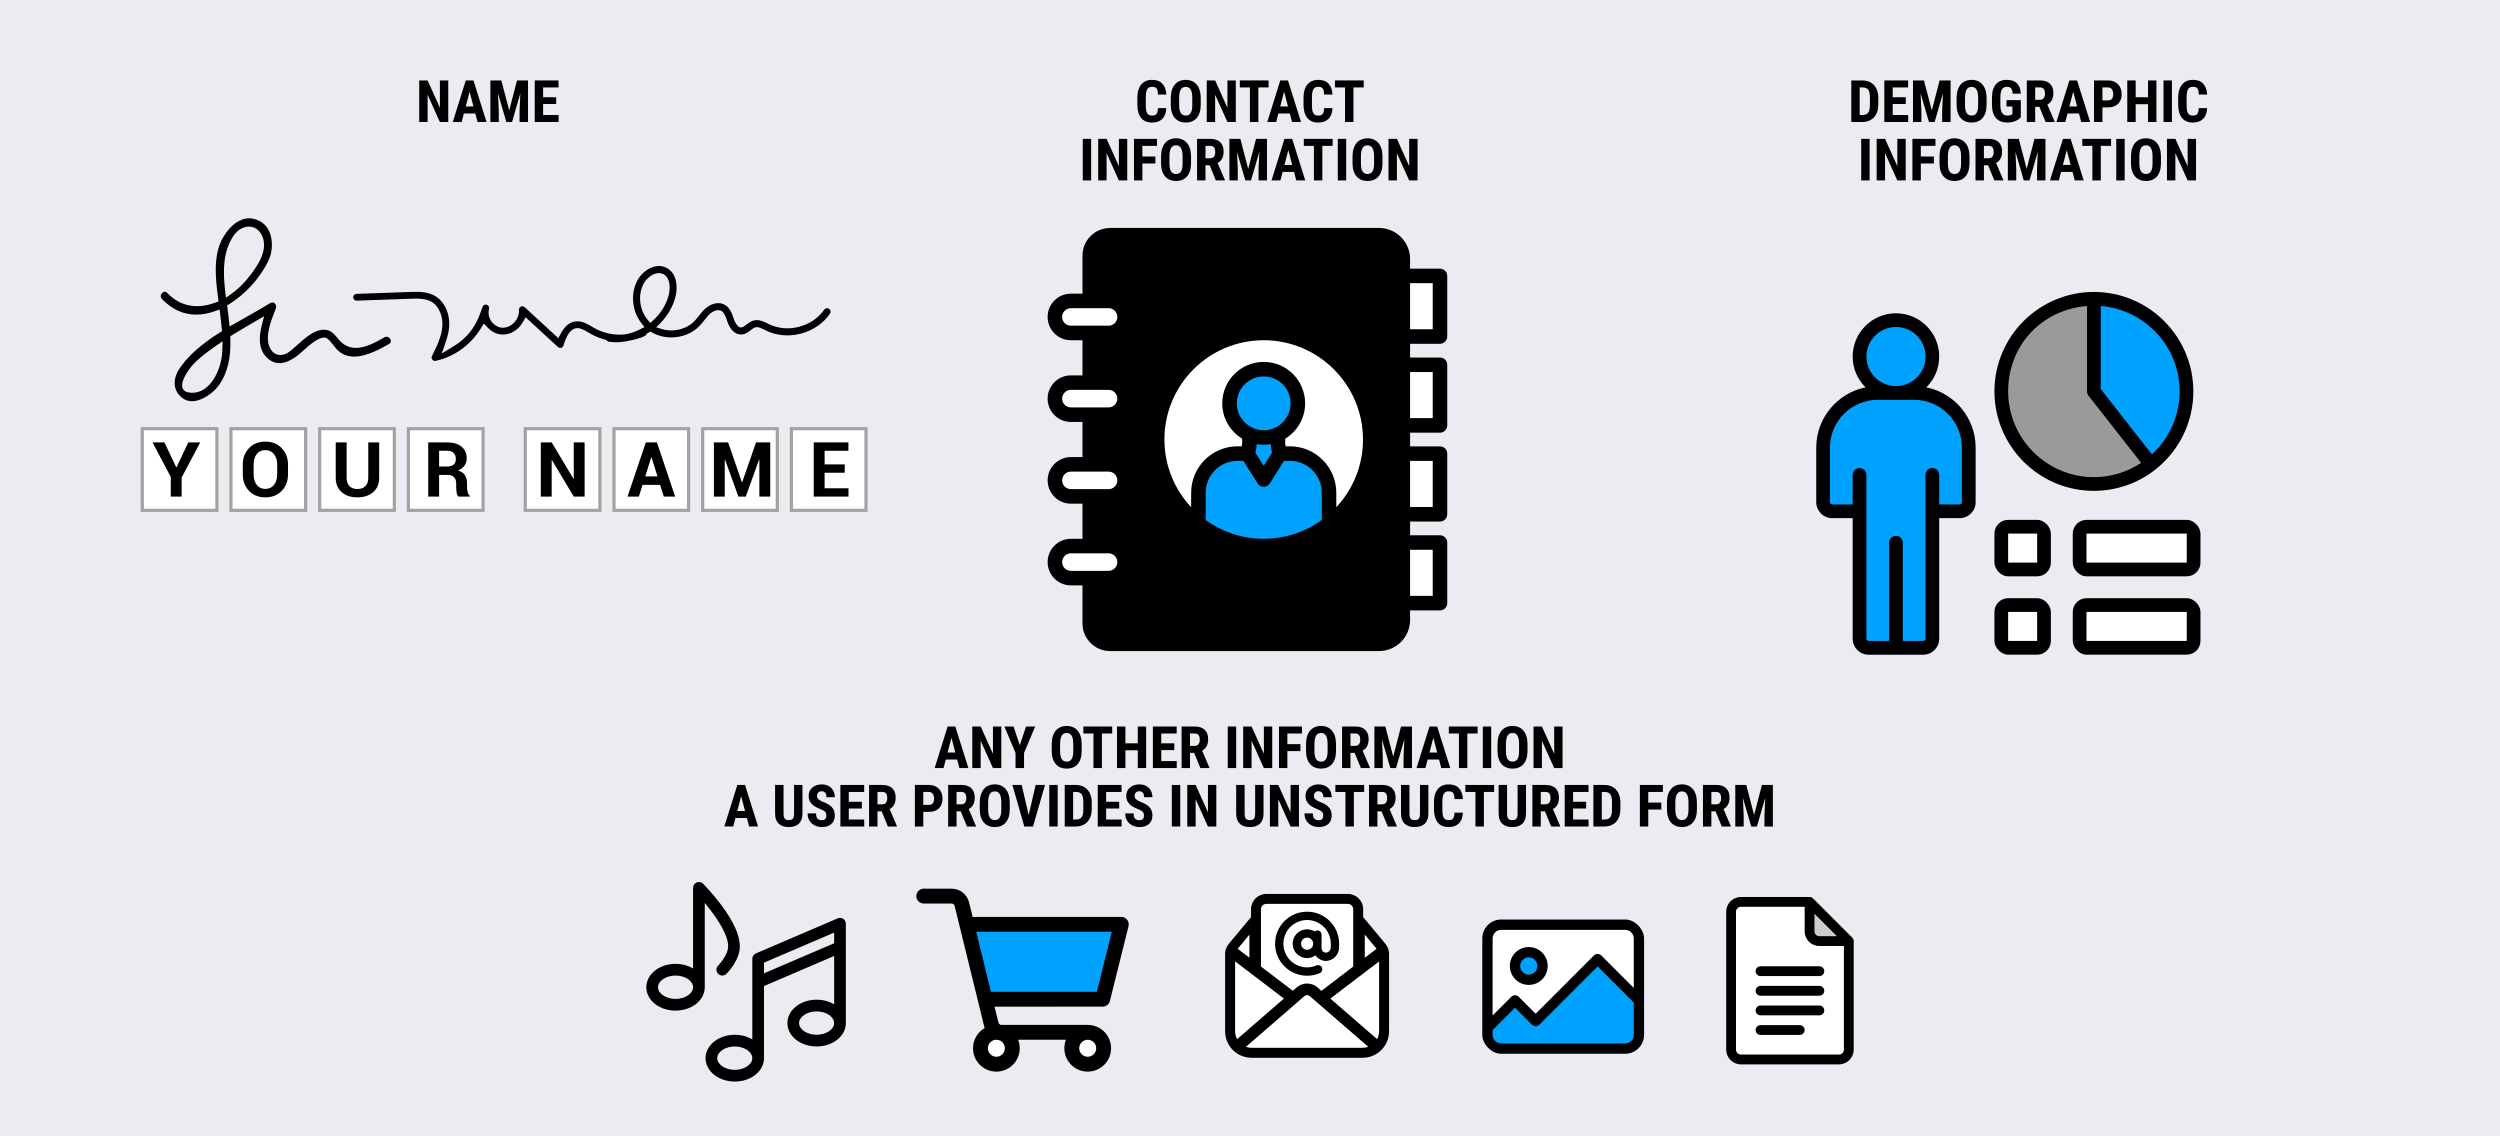 <?xml version="1.0" encoding="UTF-8"?>
<svg id="Layer_1" xmlns="http://www.w3.org/2000/svg" version="1.1" viewBox="0 0 770 350">
  <!-- Generator: Adobe Illustrator 29.7.1, SVG Export Plug-In . SVG Version: 2.1.1 Build 8)  -->
  <defs>
    <style>
      .st0 {
        fill: #9a9a9a;
      }

      .st1 {
        fill: #fff;
      }

      .st2 {
        fill: #cdcdcd;
      }

      .st3 {
        fill: #eaecf2;
      }

      .st4 {
        fill: #a2a2a2;
      }

      .st5 {
        fill: #00a2ff;
      }
    </style>
  </defs>
  <rect class="st3" width="770" height="350"/>
  <g>
    <path d="M138.063,37.57h-2.584l-3.779-8.394v8.394h-2.584v-12.797h2.584l3.788,8.402v-8.402h2.575v12.797Z"/>
    <path d="M146.404,34.951h-3.524l-.686,2.619h-2.733l3.999-12.797h2.364l4.025,12.797h-2.76l-.686-2.619ZM143.442,32.798h2.391l-1.195-4.562-1.195,4.562Z"/>
    <path d="M154.42,24.773l2.417,9.255,2.408-9.255h3.375v12.797h-2.593v-3.463l.237-5.335-2.558,8.798h-1.758l-2.558-8.798.237,5.335v3.463h-2.584v-12.797h3.375Z"/>
    <path d="M171.304,32.033h-4.025v3.393h4.764v2.145h-7.348v-12.797h7.33v2.153h-4.746v3.023h4.025v2.083Z"/>
  </g>
  <g>
    <path d="M359.222,33.307c-.064,1.459-.475,2.563-1.23,3.313s-1.822,1.125-3.199,1.125c-.709,0-1.342-.117-1.898-.352s-1.025-.583-1.406-1.046-.672-1.036-.875-1.718-.303-1.469-.303-2.36v-2.18c0-.891.104-1.679.312-2.364s.508-1.26.901-1.723.867-.813,1.424-1.05,1.184-.356,1.881-.356c1.395,0,2.454.39,3.177,1.169s1.135,1.898,1.235,3.357h-2.593c-.012-.457-.051-.839-.119-1.147s-.171-.552-.312-.734-.324-.311-.549-.387-.505-.114-.839-.114c-.346,0-.64.059-.883.176s-.441.306-.593.567-.265.604-.338,1.028-.11.945-.11,1.56v2.197c0,.598.029,1.107.088,1.529s.161.766.308,1.033.34.461.58.584.545.185.914.185c.316,0,.587-.034.813-.101s.412-.186.558-.356.258-.404.334-.703.123-.677.141-1.134h2.584Z"/>
    <path d="M369.822,32.323c0,.896-.111,1.685-.334,2.364s-.535,1.245-.936,1.696-.885.791-1.45,1.02-1.191.343-1.876.343-1.312-.114-1.881-.343-1.056-.568-1.463-1.02-.724-1.017-.949-1.696-.338-1.468-.338-2.364v-2.127c0-.92.111-1.73.334-2.43s.536-1.285.94-1.753.891-.822,1.459-1.059,1.195-.356,1.881-.356,1.311.119,1.876.356,1.052.59,1.459,1.059.722,1.053.945,1.753.334,1.51.334,2.43v2.127ZM367.229,30.178c0-.609-.044-1.129-.132-1.56s-.217-.784-.387-1.059-.381-.478-.633-.606-.542-.193-.87-.193c-.334,0-.627.064-.879.193s-.463.331-.633.606-.299.628-.387,1.059-.132.951-.132,1.56v2.145c0,.58.044,1.077.132,1.49s.218.751.391,1.015.387.457.642.58.549.185.883.185c.328,0,.617-.062.866-.185s.458-.316.628-.58.297-.602.382-1.015.127-.91.127-1.49v-2.145Z"/>
    <path d="M380.624,37.57h-2.584l-3.779-8.394v8.394h-2.584v-12.797h2.584l3.788,8.402v-8.402h2.575v12.797Z"/>
    <path d="M390.73,26.926h-3.164v10.644h-2.592v-10.644h-3.111v-2.153h8.868v2.153Z"/>
    <path d="M397.27,34.951h-3.524l-.686,2.619h-2.733l3.999-12.797h2.364l4.025,12.797h-2.76l-.686-2.619ZM394.308,32.797h2.391l-1.195-4.562-1.195,4.562Z"/>
    <path d="M410.4,33.307c-.064,1.459-.475,2.563-1.23,3.313s-1.822,1.125-3.199,1.125c-.709,0-1.342-.117-1.898-.352s-1.025-.583-1.406-1.046-.672-1.036-.874-1.718-.304-1.469-.304-2.36v-2.18c0-.891.104-1.679.312-2.364s.508-1.26.9-1.723.867-.813,1.424-1.05,1.184-.356,1.881-.356c1.395,0,2.454.39,3.178,1.169s1.135,1.898,1.234,3.357h-2.593c-.012-.457-.051-.839-.118-1.147s-.172-.552-.312-.734-.323-.311-.549-.387-.506-.114-.84-.114c-.346,0-.64.059-.883.176s-.441.306-.594.567-.265.604-.338,1.028-.11.945-.11,1.56v2.197c0,.598.029,1.107.088,1.529s.161.766.308,1.033.34.461.58.584.545.185.914.185c.316,0,.588-.034.813-.101s.411-.186.558-.356.258-.404.334-.703.123-.677.141-1.134h2.584Z"/>
    <path d="M420.024,26.926h-3.164v10.644h-2.593v-10.644h-3.111v-2.153h8.868v2.153Z"/>
    <path d="M336.072,55.57h-2.584v-12.797h2.584v12.797Z"/>
    <path d="M347.19,55.57h-2.584l-3.779-8.394v8.394h-2.584v-12.797h2.584l3.788,8.402v-8.402h2.575v12.797Z"/>
    <path d="M355.865,50.349h-4.017v5.221h-2.584v-12.797h7.084v2.153h-4.5v3.278h4.017v2.145Z"/>
    <path d="M366.833,50.323c0,.896-.111,1.685-.334,2.364s-.535,1.245-.936,1.696-.885.791-1.45,1.02-1.191.343-1.876.343-1.312-.114-1.881-.343-1.056-.568-1.463-1.02-.724-1.017-.949-1.696-.338-1.468-.338-2.364v-2.127c0-.92.111-1.73.334-2.43s.536-1.285.94-1.753.891-.822,1.459-1.059,1.195-.356,1.881-.356,1.311.119,1.876.356,1.052.59,1.459,1.059.722,1.053.945,1.753.334,1.51.334,2.43v2.127ZM364.241,48.178c0-.609-.044-1.129-.132-1.56s-.217-.784-.387-1.059-.381-.478-.633-.606-.542-.193-.87-.193c-.334,0-.627.064-.879.193s-.463.331-.633.606-.299.628-.387,1.059-.132.951-.132,1.56v2.145c0,.58.044,1.077.132,1.49s.218.751.391,1.015.387.457.642.58.549.185.883.185c.328,0,.617-.062.866-.185s.458-.316.628-.58.297-.602.382-1.015.127-.91.127-1.49v-2.145Z"/>
    <path d="M372.564,50.894h-1.283v4.676h-2.584v-12.797h4.122c.639,0,1.208.083,1.709.25s.926.413,1.274.738.615.728.8,1.208.277,1.037.277,1.67c0,.463-.042.88-.127,1.252s-.208.703-.369.993-.356.543-.584.76-.486.404-.773.562l2.241,5.238v.123h-2.777l-1.925-4.676ZM371.281,48.741h1.468c.516,0,.902-.171,1.16-.514s.387-.801.387-1.375c0-.293-.028-.558-.083-.795s-.144-.439-.264-.606-.274-.296-.461-.387-.41-.136-.668-.136h-1.538v3.814Z"/>
    <path d="M382.03,42.773l2.417,9.255,2.408-9.255h3.375v12.797h-2.593v-3.463l.237-5.335-2.557,8.798h-1.758l-2.558-8.798.237,5.335v3.463h-2.584v-12.797h3.375Z"/>
    <path d="M398.57,52.951h-3.524l-.686,2.619h-2.733l3.999-12.797h2.364l4.025,12.797h-2.76l-.686-2.619ZM395.608,50.797h2.391l-1.195-4.562-1.195,4.562Z"/>
    <path d="M410.444,44.926h-3.164v10.644h-2.593v-10.644h-3.111v-2.153h8.868v2.153Z"/>
    <path d="M414.628,55.57h-2.584v-12.797h2.584v12.797Z"/>
    <path d="M425.808,50.323c0,.896-.111,1.685-.334,2.364s-.534,1.245-.936,1.696-.885.791-1.45,1.02-1.191.343-1.877.343-1.312-.114-1.881-.343-1.056-.568-1.463-1.02-.724-1.017-.949-1.696-.339-1.468-.339-2.364v-2.127c0-.92.111-1.73.334-2.43s.536-1.285.94-1.753.891-.822,1.459-1.059,1.195-.356,1.881-.356,1.312.119,1.877.356,1.052.59,1.459,1.059.722,1.053.944,1.753.334,1.51.334,2.43v2.127ZM423.215,48.178c0-.609-.044-1.129-.132-1.56s-.217-.784-.387-1.059-.381-.478-.633-.606-.542-.193-.87-.193c-.334,0-.627.064-.879.193s-.463.331-.633.606-.299.628-.387,1.059-.132.951-.132,1.56v2.145c0,.58.044,1.077.132,1.49s.219.751.392,1.015.387.457.642.58.549.185.883.185c.328,0,.617-.062.866-.185s.458-.316.628-.58.298-.602.383-1.015.127-.91.127-1.49v-2.145Z"/>
    <path d="M436.609,55.57h-2.584l-3.779-8.394v8.394h-2.584v-12.797h2.584l3.788,8.402v-8.402h2.575v12.797Z"/>
  </g>
  <g>
    <path d="M570.203,37.57v-12.797h3.384c.738,0,1.411.122,2.018.365s1.125.595,1.556,1.055.765,1.025,1.002,1.696.355,1.437.355,2.298v1.986c0,.861-.117,1.626-.352,2.294s-.568,1.232-1.002,1.692-.955.81-1.564,1.05-1.289.36-2.039.36h-3.357ZM572.787,26.926v8.499h.773c.457,0,.838-.06,1.143-.18s.548-.312.729-.576.311-.601.387-1.011.114-.905.114-1.485v-2.004c0-.586-.038-1.084-.114-1.494s-.205-.744-.387-1.002-.423-.447-.725-.567-.676-.18-1.121-.18h-.8Z"/>
    <path d="M586.981,32.033h-4.025v3.393h4.764v2.145h-7.348v-12.797h7.33v2.153h-4.746v3.023h4.025v2.083Z"/>
    <path d="M592.58,24.773l2.417,9.255,2.408-9.255h3.375v12.797h-2.593v-3.463l.237-5.335-2.558,8.798h-1.758l-2.558-8.798.237,5.335v3.463h-2.584v-12.797h3.375Z"/>
    <path d="M611.863,32.323c0,.896-.111,1.685-.334,2.364s-.534,1.245-.936,1.696-.885.791-1.45,1.02-1.191.343-1.877.343-1.312-.114-1.881-.343-1.056-.568-1.463-1.02-.724-1.017-.949-1.696-.339-1.468-.339-2.364v-2.127c0-.92.111-1.73.334-2.43s.536-1.285.94-1.753.891-.822,1.459-1.059,1.195-.356,1.881-.356,1.312.119,1.877.356,1.052.59,1.459,1.059.722,1.053.944,1.753.334,1.51.334,2.43v2.127ZM609.271,30.178c0-.609-.044-1.129-.132-1.56s-.217-.784-.387-1.059-.381-.478-.633-.606-.542-.193-.87-.193c-.334,0-.627.064-.879.193s-.463.331-.633.606-.299.628-.387,1.059-.132.951-.132,1.56v2.145c0,.58.044,1.077.132,1.49s.219.751.392,1.015.387.457.642.58.549.185.883.185c.328,0,.617-.062.866-.185s.458-.316.628-.58.298-.602.383-1.015.127-.91.127-1.49v-2.145Z"/>
    <path d="M622.419,36.12c-.135.146-.316.313-.545.501s-.514.365-.856.532-.746.308-1.209.422-.996.171-1.6.171c-.715,0-1.359-.111-1.934-.334s-1.066-.56-1.477-1.011-.725-1.021-.944-1.709-.33-1.499-.33-2.43v-2.162c0-.932.105-1.742.316-2.43s.512-1.261.901-1.718.864-.797,1.424-1.02,1.188-.334,1.885-.334c.727,0,1.354.091,1.881.272s.967.453,1.318.813.621.806.809,1.336.308,1.141.36,1.833h-2.514c-.035-.404-.092-.741-.171-1.011s-.19-.485-.334-.646-.319-.277-.527-.347-.456-.105-.743-.105c-.34,0-.636.06-.888.18s-.461.313-.628.58-.292.612-.374,1.037-.123.939-.123,1.542v2.18c0,.609.046,1.125.137,1.547s.229.766.413,1.033.417.46.698.58.612.18.993.18c.229,0,.424-.018.585-.053s.299-.078.413-.127.208-.101.281-.154.136-.097.188-.132v-2.347h-1.811v-1.951h4.403v5.282Z"/>
    <path d="M628.123,32.894h-1.283v4.676h-2.584v-12.797h4.122c.639,0,1.209.083,1.71.25s.926.413,1.274.738.615.728.8,1.208.276,1.037.276,1.67c0,.463-.042.88-.127,1.252s-.208.703-.369.993-.356.543-.585.76-.486.404-.773.562l2.241,5.238v.123h-2.777l-1.925-4.676ZM626.84,30.741h1.468c.516,0,.902-.171,1.16-.514s.387-.801.387-1.375c0-.293-.027-.558-.083-.795s-.144-.439-.264-.606-.274-.296-.462-.387-.41-.136-.668-.136h-1.538v3.814Z"/>
    <path d="M640.322,34.951h-3.524l-.686,2.619h-2.733l3.999-12.797h2.364l4.025,12.797h-2.76l-.686-2.619ZM637.36,32.797h2.391l-1.195-4.562-1.195,4.562Z"/>
    <path d="M647.547,33.07v4.5h-2.584v-12.797h4.359c.65,0,1.232.105,1.745.316s.947.505,1.305.883.632.826.822,1.345.285,1.083.285,1.692c0,.621-.095,1.182-.285,1.683s-.465.927-.822,1.279-.794.623-1.31.813-1.096.286-1.74.286h-1.775ZM647.547,30.917h1.775c.27,0,.503-.047.699-.141s.357-.224.483-.391.218-.366.276-.598.088-.485.088-.76-.029-.539-.088-.791-.15-.475-.276-.668-.287-.349-.483-.466-.43-.176-.699-.176h-1.775v3.99Z"/>
    <path d="M664.176,37.57h-2.575v-5.476h-3.814v5.476h-2.584v-12.797h2.584v5.177h3.814v-5.177h2.575v12.797Z"/>
    <path d="M668.948,37.57h-2.584v-12.797h2.584v12.797Z"/>
    <path d="M679.794,33.307c-.064,1.459-.475,2.563-1.23,3.313s-1.822,1.125-3.199,1.125c-.709,0-1.342-.117-1.898-.352s-1.025-.583-1.406-1.046-.672-1.036-.874-1.718-.304-1.469-.304-2.36v-2.18c0-.891.104-1.679.312-2.364s.508-1.26.9-1.723.867-.813,1.424-1.05,1.184-.356,1.881-.356c1.395,0,2.454.39,3.178,1.169s1.135,1.898,1.234,3.357h-2.593c-.012-.457-.051-.839-.118-1.147s-.172-.552-.312-.734-.323-.311-.549-.387-.506-.114-.84-.114c-.346,0-.64.059-.883.176s-.441.306-.594.567-.265.604-.338,1.028-.11.945-.11,1.56v2.197c0,.598.029,1.107.088,1.529s.161.766.308,1.033.34.461.58.584.545.185.914.185c.316,0,.588-.034.813-.101s.411-.186.558-.356.258-.404.334-.703.123-.677.141-1.134h2.584Z"/>
    <path d="M575.837,55.57h-2.584v-12.797h2.584v12.797Z"/>
    <path d="M586.955,55.57h-2.584l-3.779-8.394v8.394h-2.584v-12.797h2.584l3.788,8.402v-8.402h2.575v12.797Z"/>
    <path d="M595.63,50.349h-4.017v5.221h-2.584v-12.797h7.084v2.153h-4.5v3.278h4.017v2.145Z"/>
    <path d="M606.599,50.323c0,.896-.111,1.685-.334,2.364s-.534,1.245-.936,1.696-.885.791-1.45,1.02-1.191.343-1.877.343-1.312-.114-1.881-.343-1.056-.568-1.463-1.02-.724-1.017-.949-1.696-.339-1.468-.339-2.364v-2.127c0-.92.111-1.73.334-2.43s.536-1.285.94-1.753.891-.822,1.459-1.059,1.195-.356,1.881-.356,1.312.119,1.877.356,1.052.59,1.459,1.059.722,1.053.944,1.753.334,1.51.334,2.43v2.127ZM604.006,48.178c0-.609-.044-1.129-.132-1.56s-.217-.784-.387-1.059-.381-.478-.633-.606-.542-.193-.87-.193c-.334,0-.627.064-.879.193s-.463.331-.633.606-.299.628-.387,1.059-.132.951-.132,1.56v2.145c0,.58.044,1.077.132,1.49s.219.751.392,1.015.387.457.642.58.549.185.883.185c.328,0,.617-.062.866-.185s.458-.316.628-.58.298-.602.383-1.015.127-.91.127-1.49v-2.145Z"/>
    <path d="M612.329,50.894h-1.283v4.676h-2.584v-12.797h4.122c.639,0,1.209.083,1.71.25s.926.413,1.274.738.615.728.8,1.208.276,1.037.276,1.67c0,.463-.042.88-.127,1.252s-.208.703-.369.993-.356.543-.585.76-.486.404-.773.562l2.241,5.238v.123h-2.777l-1.925-4.676ZM611.046,48.741h1.468c.516,0,.902-.171,1.16-.514s.387-.801.387-1.375c0-.293-.027-.558-.083-.795s-.144-.439-.264-.606-.274-.296-.462-.387-.41-.136-.668-.136h-1.538v3.814Z"/>
    <path d="M621.795,42.773l2.417,9.255,2.408-9.255h3.375v12.797h-2.593v-3.463l.237-5.335-2.558,8.798h-1.758l-2.558-8.798.237,5.335v3.463h-2.584v-12.797h3.375Z"/>
    <path d="M638.336,52.951h-3.524l-.686,2.619h-2.733l3.999-12.797h2.364l4.025,12.797h-2.76l-.686-2.619ZM635.374,50.797h2.391l-1.195-4.562-1.195,4.562Z"/>
    <path d="M650.21,44.926h-3.164v10.644h-2.593v-10.644h-3.111v-2.153h8.868v2.153Z"/>
    <path d="M654.394,55.57h-2.584v-12.797h2.584v12.797Z"/>
    <path d="M665.573,50.323c0,.896-.111,1.685-.334,2.364s-.534,1.245-.936,1.696-.885.791-1.45,1.02-1.191.343-1.877.343-1.312-.114-1.881-.343-1.056-.568-1.463-1.02-.724-1.017-.949-1.696-.339-1.468-.339-2.364v-2.127c0-.92.111-1.73.334-2.43s.536-1.285.94-1.753.891-.822,1.459-1.059,1.195-.356,1.881-.356,1.312.119,1.877.356,1.052.59,1.459,1.059.722,1.053.944,1.753.334,1.51.334,2.43v2.127ZM662.98,48.178c0-.609-.044-1.129-.132-1.56s-.217-.784-.387-1.059-.381-.478-.633-.606-.542-.193-.87-.193c-.334,0-.627.064-.879.193s-.463.331-.633.606-.299.628-.387,1.059-.132.951-.132,1.56v2.145c0,.58.044,1.077.132,1.49s.219.751.392,1.015.387.457.642.58.549.185.883.185c.328,0,.617-.062.866-.185s.458-.316.628-.58.298-.602.383-1.015.127-.91.127-1.49v-2.145Z"/>
    <path d="M676.375,55.57h-2.584l-3.779-8.394v8.394h-2.584v-12.797h2.584l3.788,8.402v-8.402h2.575v12.797Z"/>
  </g>
  <path d="M59.145,123.574c-1.159,0-2.191-.355-3.067-1.056-3.391-2.706-2.467-6.668-.646-9.239,2.757-3.893,6.575-7.265,12.38-10.934l.552-.348-.055-.651c-.139-1.63-.333-3.275-.504-4.69l-.163-1.351-1.277.472c-2.022.748-4.013,1.127-5.917,1.127-3.975,0-7.53-1.624-10.569-4.827-.377-.396-.464-.89-.249-1.392.211-.491.672-.835,1.12-.835.274,0,.528.123.757.365,2.577,2.711,5.673,4.085,9.205,4.085,1.889,0,3.845-.396,5.821-1.177l.78-.309-.11-.832c-.738-5.577-1.749-13.215,1.482-18.805,2.179-3.773,5.122-5.937,8.075-5.937,1.105,0,2.223.302,3.323.898,3.988,2.162,4.533,8.222,2.528,12.307-2.577,5.251-7.09,10.212-12.071,13.271l-.599.368.097.696c.153,1.101.297,2.179.41,3.222l.27,2.566,1.434-.827c1.196-.689,2.396-1.364,3.588-2.035l.108-.06c2.451-1.378,4.987-2.802,7.35-4.282.228-.143.451-.213.68-.213.362,0,.713.196.938.525.261.38.317.87.149,1.309l-.291.749c-1.233,3.159-2.923,7.487-1.819,10.736.62,1.83,1.893,2.88,3.493,2.88.918,0,1.884-.359,2.793-1.038.805-.598,1.631-1.337,2.504-2.12,2.311-2.071,4.89-4.382,7.66-4.616.165-.014.323-.02.477-.02,2,0,3.096,1.196,4.322,2.759,1.479,1.888,3.333,2.845,5.508,2.845,2.862-.002,5.927-1.615,8.82-3.268.21-.119.418-.178.633-.178.568,0,1.115.447,1.273,1.041.132.501-.058.928-.534,1.201-2.378,1.355-6.804,3.878-10.708,3.878-1.9,0-3.539-.594-4.871-1.765-.57-.501-1.061-1.134-1.536-1.746-.555-.715-1.118-1.44-1.82-1.996-.309-.24-.674-.359-1.093-.359-1.797,0-4.344,2.177-6.591,4.218-.44.401-.802.728-1.055.932-2.299,1.84-4.285,2.735-6.069,2.735-1.556,0-2.985-.712-4.248-2.117-1.929-2.145-2.294-5.364-1.116-9.839l.66-2.508-3.326,1.939c-2.177,1.27-4.415,2.576-6.585,3.931l-.525.328.02.618c.197,6.067-.827,10.433-3.32,14.158-1.716,2.56-5.356,5.209-8.478,5.209ZM66.817,106.305c-2.508,1.723-5.122,3.629-7.258,5.878-.927.979-4.204,5.097-3.317,7.374.326.841,1.157,1.315,2.469,1.408.159.013.322.019.483.019,5.721,0,8.838-7.117,9.223-12.17.039-.511.066-1.039.082-1.59l.062-2.117-1.746,1.2ZM76.664,69.793c-1.715,0-3.437.988-4.607,2.644-3.582,5.065-3.361,11.67-2.672,17.462l.213,1.789,1.473-1.036c1.83-1.288,3.557-2.886,4.995-4.621,3.191-3.859,6.612-8.851,4.726-13.247-.814-1.9-2.319-2.99-4.128-2.99ZM133.963,111.164c-.356,0-.673-.184-.872-.505-.195-.315-.211-.674-.045-1.008,1.443-2.893,2.935-5.883,3.191-9.081.217-2.669-.761-6.21-3.42-7.678-1.478-.814-3.285-.918-4.694-.918-.551,0-1.101.018-1.634.037l-16.627.589c-.568,0-1.058-.442-1.078-1.006-.02-.576.431-1.061,1.007-1.081l16.541-.586c.617-.022,1.182-.043,1.775-.043,1.537,0,3.802.122,5.718,1.178,3.067,1.692,4.832,5.491,4.497,9.677-.11,1.361-.42,2.77-.946,4.305l-1.317,3.837,3.465-2.108c5.791-3.522,7.608-7.801,9.096-12.243.143-.428.539-.715.987-.715.094,0,.193.014.292.043.538.154.858.702.727,1.248-.346,1.44-.055,2.866.821,4.016.839,1.102,2.081,1.784,3.324,1.826h.002c1.37,0,2.641-.583,3.622-1.64,1.008-1.082,1.553-2.524,1.455-3.854-.022-.306.063-.559.26-.771.207-.224.5-.352.802-.352.255,0,.485.094.687.279l10.366,9.534.898-1.652c1.152-2.127,2.656-3.304,4.47-3.5.182-.02.358-.029.531-.029,1.641,0,3.054.833,4.421,1.638.263.155.516.303.764.443,2.363,1.331,5.086,2.034,7.879,2.034.469,0,.964-.026,1.554-.083,1.74-.318,3.344-.871,4.859-1.659l1.163-.605-.821-1.022c-3.068-3.818-3.588-9.376-1.264-13.517,1.413-2.511,4.101-4.265,6.536-4.265.851,0,1.664.206,2.415.611,1.448.78,2.425,2.179,2.825,4.044.316,1.493.256,3.231-.17,4.892-.769,2.976-2.383,5.77-4.668,8.08l-1.255,1.269,1.709.516c.946.285,1.942.43,2.959.43,2.8,0,5.426-1.077,7.204-2.954.407-.434.777-.901,1.169-1.395l.095-.12c.602-.773,1.277-1.639,2.121-2.366.794-.686,1.758-1.19,2.717-1.421.393-.094.784-.142,1.161-.142.731,0,1.406.176,2.011.522,1.578.896,2.161,2.577,2.675,4.061l.193.549c.356.996,1.076,2.203,1.942,2.346l.113.019.114-.005c.468-.022.865-.292,1.602-.859.665-.513,1.366-1.053,2.252-1.284.318-.083.647-.125.978-.125,1.267,0,2.443.597,3.389,1.076l.499.245c1.645.791,3.531,1.205,5.468,1.205,4.543,0,9.006-2.248,11.371-5.726.2-.299.534-.474.893-.474.216,0,.424.064.602.185.24.161.399.403.454.684.055.285-.004.573-.165.811-1.997,2.95-5.133,5.123-8.829,6.116-1.417.381-2.862.575-4.293.575h0c-2.26,0-4.48-.494-6.42-1.429l-.533-.262c-.881-.436-1.72-.85-2.436-.85-.151,0-.297.018-.433.054-.448.108-.872.436-1.363.816-.808.626-1.708,1.324-2.891,1.394-.071.006-.184.007-.196.007-1.763,0-3.272-1.38-4.14-3.785l-.208-.598c-.395-1.154-.81-2.371-1.683-2.875-.279-.161-.604-.242-.967-.242-.778,0-1.719.396-2.455,1.033-.649.56-1.192,1.252-1.769,1.983l-.067.085c-.388.504-.858,1.097-1.403,1.678-2.18,2.298-5.378,3.618-8.773,3.618-2.122,0-4.166-.523-5.913-1.511l-.56-.317-.544.344-.574.342-.138.259c-.077.143-.22.34-.471.457-1.311.612-2.794,1.068-4.403,1.355-1.527.378-2.978.562-4.383.562-.711,0-1.454-.048-2.206-.144-.306-.039-.52-.211-.644-.348l-.218-.24-.315-.079c-1.554-.39-3.025-.974-4.373-1.732-.258-.146-.519-.299-.776-.452-1.189-.703-2.297-1.359-3.408-1.359l-.219.009c-1.757.191-3.028,1.886-4.066,5.343-.136.452-.533.745-1.009.745-.263,0-.498-.093-.699-.277l-9.953-9.154-.916,1.585c-1.327,2.301-3.652,3.73-6.066,3.73-1.712,0-3.298-.7-4.586-2.025l-1.305-1.345-.991,1.592c-3.153,5.065-8.194,8.666-13.831,9.881-.081.017-.161.026-.239.026ZM202.975,84.109c-1.899,0-3.786,1.584-4.669,3.149-1.952,3.467-1.413,8.246,1.281,11.362l.718.832.816-.737c2.398-2.168,4.066-4.858,4.823-7.777.636-2.469.39-5.436-1.59-6.502-.442-.221-.897-.326-1.38-.326Z"/>
  <g>
    <rect class="st1" x="43.821" y="132.031" width="22.985" height="25.154"/>
    <path class="st4" d="M67.295,157.674h-23.964v-26.133h23.964v26.133ZM44.31,156.695h22.007v-24.176h-22.007v24.176Z"/>
  </g>
  <g>
    <rect class="st1" x="71.143" y="132.031" width="22.985" height="25.154"/>
    <path class="st4" d="M94.617,157.674h-23.963v-26.133h23.963v26.133ZM71.632,156.695h22.006v-24.176h-22.006v24.176Z"/>
  </g>
  <g>
    <rect class="st1" x="98.465" y="132.031" width="22.985" height="25.154"/>
    <path class="st4" d="M121.939,157.674h-23.964v-26.133h23.964v26.133ZM98.954,156.695h22.007v-24.176h-22.007v24.176Z"/>
  </g>
  <g>
    <rect class="st1" x="125.787" y="132.031" width="22.985" height="25.154"/>
    <path class="st4" d="M149.262,157.674h-23.964v-26.133h23.964v26.133ZM126.276,156.695h22.007v-24.176h-22.007v24.176Z"/>
  </g>
  <g>
    <rect class="st1" x="161.783" y="132.031" width="22.985" height="25.154"/>
    <path class="st4" d="M185.257,157.674h-23.964v-26.133h23.964v26.133ZM162.272,156.695h22.007v-24.176h-22.007v24.176Z"/>
  </g>
  <g>
    <rect class="st1" x="189.105" y="132.031" width="22.985" height="25.154"/>
    <path class="st4" d="M212.579,157.674h-23.963v-26.133h23.963v26.133ZM189.594,156.695h22.006v-24.176h-22.006v24.176Z"/>
  </g>
  <g>
    <rect class="st1" x="216.427" y="132.031" width="22.985" height="25.154"/>
    <path class="st4" d="M239.901,157.674h-23.964v-26.133h23.964v26.133ZM216.916,156.695h22.007v-24.176h-22.007v24.176Z"/>
  </g>
  <g>
    <rect class="st1" x="243.749" y="132.031" width="22.985" height="25.154"/>
    <path class="st4" d="M267.223,157.674h-23.963v-26.133h23.963v26.133ZM244.238,156.695h22.006v-24.176h-22.006v24.176Z"/>
  </g>
  <g>
    <path d="M54.285,143.948h.068l3.645-7.691h3.668l-5.72,10.82v5.869h-3.347v-6.041l-5.628-10.648h3.668l3.645,7.691Z"/>
    <path d="M88.706,146.104c0,2.056-.646,3.75-1.937,5.083-1.292,1.334-2.973,2-5.043,2s-3.737-.668-5.021-2.006c-1.284-1.337-1.926-3.029-1.926-5.077v-3.003c0-2.041.64-3.731,1.92-5.072s2.948-2.012,5.003-2.012c2.071,0,3.755.671,5.055,2.012,1.299,1.341,1.949,3.031,1.949,5.072v3.003ZM85.371,143.077c0-1.299-.325-2.365-.975-3.198-.649-.832-1.547-1.249-2.693-1.249-1.131,0-2.012.417-2.642,1.249-.63.833-.946,1.899-.946,3.198v3.026c0,1.322.317,2.399.952,3.232.634.833,1.521,1.249,2.659,1.249,1.146,0,2.04-.416,2.682-1.249.642-.833.963-1.91.963-3.232v-3.026Z"/>
    <path d="M116.788,136.257v10.924c0,1.88-.623,3.351-1.868,4.413s-2.862,1.593-4.849,1.593-3.586-.53-4.82-1.593-1.851-2.533-1.851-4.413v-10.924h3.358v10.924c0,1.116.298,1.968.894,2.557.596.588,1.402.882,2.418.882,1.032,0,1.849-.294,2.453-.882.604-.589.905-1.44.905-2.557v-10.924h3.358Z"/>
    <path d="M135.242,146.275v6.671h-3.347v-16.689h5.777c1.903,0,3.391.435,4.464,1.302s1.61,2.076,1.61,3.627c0,.856-.227,1.596-.682,2.219-.455.623-1.118,1.125-1.989,1.507.986.291,1.694.775,2.126,1.456.432.68.648,1.521.648,2.521v1.227c0,.466.063.953.189,1.461.126.509.342.885.647,1.13v.24h-3.45c-.306-.244-.502-.649-.59-1.215-.088-.565-.132-1.112-.132-1.64v-1.181c0-.832-.228-1.48-.682-1.942s-1.099-.693-1.932-.693h-2.659ZM135.242,143.696h2.373c.94,0,1.639-.198,2.098-.596s.688-.986.688-1.766c0-.764-.231-1.371-.693-1.822-.462-.451-1.141-.677-2.035-.677h-2.43v4.86Z"/>
    <path d="M180.062,152.946h-3.347l-6.729-11.256-.069.012v11.244h-3.347v-16.689h3.347l6.729,11.245.069-.012v-11.233h3.347v16.689Z"/>
    <path d="M203.313,149.347h-5.41l-1.124,3.6h-3.496l5.628-16.689h3.427l5.605,16.689h-3.496l-1.135-3.6ZM198.729,146.723h3.771l-1.845-5.881h-.069l-1.857,5.881Z"/>
    <path d="M228.509,148.557h.069l4.287-12.3h4.367v16.689h-3.347v-11.394l-.069-.012-4.126,11.405h-2.27l-4.126-11.428-.069.012v11.416h-3.347v-16.689h4.39l4.241,12.3Z"/>
    <path d="M260.169,145.61h-6.19v4.769h7.359v2.567h-10.706v-16.689h10.683v2.579h-7.336v4.195h6.19v2.579Z"/>
  </g>
  <g>
    <path d="M294.819,233.942h-3.524l-.686,2.619h-2.733l3.999-12.797h2.364l4.025,12.797h-2.76l-.686-2.619ZM291.857,231.789h2.391l-1.195-4.562-1.195,4.562Z"/>
    <path d="M308.407,236.562h-2.584l-3.779-8.394v8.394h-2.584v-12.797h2.584l3.788,8.402v-8.402h2.575v12.797Z"/>
    <path d="M314.094,229.513l1.925-5.748h2.812l-3.428,8.156v4.641h-2.619v-4.641l-3.437-8.156h2.812l1.934,5.748Z"/>
    <path d="M333.157,231.314c0,.896-.111,1.685-.334,2.364s-.535,1.245-.936,1.696c-.402.451-.886.791-1.451,1.02s-1.19.343-1.876.343-1.312-.114-1.881-.343-1.057-.568-1.464-1.02-.724-1.017-.949-1.696-.338-1.468-.338-2.364v-2.127c0-.92.111-1.729.334-2.431.223-.699.536-1.284.94-1.753s.891-.821,1.459-1.06c.568-.236,1.195-.355,1.881-.355s1.311.119,1.876.355c.565.238,1.052.591,1.459,1.06s.723,1.054.945,1.753c.223.701.334,1.511.334,2.431v2.127ZM330.564,229.17c0-.609-.044-1.13-.132-1.56-.088-.432-.217-.784-.387-1.06s-.381-.478-.633-.606-.542-.193-.87-.193c-.334,0-.627.064-.879.193s-.463.331-.633.606-.299.628-.387,1.06c-.088.43-.132.95-.132,1.56v2.145c0,.58.044,1.077.132,1.489.088.414.218.752.392,1.016.172.264.387.457.641.58.256.123.55.185.884.185.328,0,.616-.062.866-.185.248-.123.458-.316.628-.58s.297-.602.382-1.016c.085-.412.128-.909.128-1.489v-2.145Z"/>
    <path d="M342.553,225.918h-3.164v10.644h-2.593v-10.644h-3.111v-2.153h8.868v2.153Z"/>
    <path d="M353.012,236.562h-2.575v-5.476h-3.814v5.476h-2.584v-12.797h2.584v5.177h3.814v-5.177h2.575v12.797Z"/>
    <path d="M361.695,231.024h-4.025v3.393h4.764v2.145h-7.348v-12.797h7.33v2.153h-4.746v3.023h4.025v2.083Z"/>
    <path d="M367.795,231.886h-1.283v4.676h-2.584v-12.797h4.122c.639,0,1.208.084,1.71.25.5.168.925.414,1.273.738.349.326.615.729.801,1.209.184.48.276,1.037.276,1.67,0,.463-.043.881-.128,1.252-.085.373-.208.703-.369.994-.161.289-.355.543-.584.76s-.486.404-.773.562l2.241,5.238v.123h-2.777l-1.925-4.676ZM366.512,229.732h1.468c.516,0,.902-.171,1.16-.515.258-.342.387-.801.387-1.375,0-.293-.028-.559-.083-.795-.057-.238-.145-.439-.264-.607-.121-.166-.274-.295-.462-.387-.188-.09-.41-.136-.668-.136h-1.538v3.814Z"/>
    <path d="M380.732,236.562h-2.584v-12.797h2.584v12.797Z"/>
    <path d="M391.851,236.562h-2.584l-3.779-8.394v8.394h-2.584v-12.797h2.584l3.788,8.402v-8.402h2.575v12.797Z"/>
    <path d="M400.525,231.341h-4.017v5.221h-2.584v-12.797h7.084v2.153h-4.5v3.278h4.017v2.145Z"/>
    <path d="M411.494,231.314c0,.896-.111,1.685-.334,2.364s-.535,1.245-.936,1.696c-.402.451-.886.791-1.451,1.02s-1.19.343-1.876.343-1.312-.114-1.881-.343-1.057-.568-1.464-1.02-.724-1.017-.949-1.696-.338-1.468-.338-2.364v-2.127c0-.92.111-1.729.334-2.431.223-.699.536-1.284.94-1.753s.891-.821,1.459-1.06c.568-.236,1.195-.355,1.881-.355s1.311.119,1.876.355c.565.238,1.052.591,1.459,1.06s.723,1.054.945,1.753c.223.701.334,1.511.334,2.431v2.127ZM408.901,229.17c0-.609-.044-1.13-.132-1.56-.088-.432-.217-.784-.387-1.06s-.381-.478-.633-.606-.542-.193-.87-.193c-.334,0-.627.064-.879.193s-.463.331-.633.606-.299.628-.387,1.06c-.088.43-.132.95-.132,1.56v2.145c0,.58.044,1.077.132,1.489.088.414.218.752.392,1.016.172.264.387.457.641.58.256.123.55.185.884.185.328,0,.616-.062.866-.185.248-.123.458-.316.628-.58s.297-.602.382-1.016c.085-.412.128-.909.128-1.489v-2.145Z"/>
    <path d="M417.225,231.886h-1.283v4.676h-2.584v-12.797h4.122c.639,0,1.208.084,1.71.25.5.168.925.414,1.273.738.349.326.615.729.801,1.209.184.48.276,1.037.276,1.67,0,.463-.043.881-.128,1.252-.085.373-.208.703-.369.994-.161.289-.355.543-.584.76s-.486.404-.773.562l2.241,5.238v.123h-2.777l-1.925-4.676ZM415.941,229.732h1.468c.516,0,.902-.171,1.16-.515.258-.342.387-.801.387-1.375,0-.293-.028-.559-.083-.795-.057-.238-.145-.439-.264-.607-.121-.166-.274-.295-.462-.387-.188-.09-.41-.136-.668-.136h-1.538v3.814Z"/>
    <path d="M426.69,223.765l2.417,9.255,2.408-9.255h3.375v12.797h-2.593v-3.463l.237-5.335-2.558,8.798h-1.758l-2.558-8.798.237,5.335v3.463h-2.584v-12.797h3.375Z"/>
    <path d="M443.231,233.942h-3.524l-.686,2.619h-2.733l3.999-12.797h2.364l4.025,12.797h-2.76l-.686-2.619ZM440.27,231.789h2.391l-1.195-4.562-1.195,4.562Z"/>
    <path d="M455.105,225.918h-3.164v10.644h-2.593v-10.644h-3.111v-2.153h8.868v2.153Z"/>
    <path d="M459.289,236.562h-2.584v-12.797h2.584v12.797Z"/>
    <path d="M470.469,231.314c0,.896-.111,1.685-.334,2.364s-.535,1.245-.936,1.696c-.402.451-.886.791-1.451,1.02s-1.19.343-1.876.343-1.312-.114-1.881-.343-1.057-.568-1.464-1.02-.724-1.017-.949-1.696-.338-1.468-.338-2.364v-2.127c0-.92.111-1.729.334-2.431.223-.699.536-1.284.94-1.753s.891-.821,1.459-1.06c.568-.236,1.195-.355,1.881-.355s1.311.119,1.876.355c.565.238,1.052.591,1.459,1.06s.723,1.054.945,1.753c.223.701.334,1.511.334,2.431v2.127ZM467.876,229.17c0-.609-.044-1.13-.132-1.56-.088-.432-.217-.784-.387-1.06s-.381-.478-.633-.606-.542-.193-.87-.193c-.334,0-.627.064-.879.193s-.463.331-.633.606-.299.628-.387,1.06c-.088.43-.132.95-.132,1.56v2.145c0,.58.044,1.077.132,1.489.088.414.218.752.392,1.016.172.264.387.457.641.58.256.123.55.185.884.185.328,0,.616-.062.866-.185.248-.123.458-.316.628-.58s.297-.602.382-1.016c.085-.412.128-.909.128-1.489v-2.145Z"/>
    <path d="M481.271,236.562h-2.584l-3.779-8.394v8.394h-2.584v-12.797h2.584l3.788,8.402v-8.402h2.575v12.797Z"/>
    <path d="M230.044,251.942h-3.524l-.686,2.619h-2.733l3.999-12.797h2.364l4.025,12.797h-2.76l-.686-2.619ZM227.082,249.789h2.391l-1.195-4.562-1.195,4.562Z"/>
    <path d="M247.156,241.765v8.789c0,.744-.104,1.38-.312,1.907s-.498.96-.869,1.296c-.373.338-.816.585-1.332.743s-1.078.237-1.688.237c-.621,0-1.191-.079-1.709-.237-.52-.158-.965-.405-1.336-.743-.373-.336-.663-.769-.871-1.296s-.312-1.163-.312-1.907v-8.789h2.602v8.789c0,.422.035.765.105,1.028s.174.47.312.62c.138.148.309.252.51.307.203.057.436.084.699.084s.496-.027.699-.084c.201-.055.37-.158.505-.307.135-.15.237-.356.308-.62s.105-.606.105-1.028v-8.789h2.584Z"/>
    <path d="M254.521,251.204c0-.223-.021-.422-.062-.598s-.128-.341-.259-.496c-.133-.155-.32-.307-.562-.453-.244-.146-.567-.302-.972-.466-.48-.182-.939-.39-1.376-.624s-.82-.511-1.15-.83c-.332-.319-.596-.688-.791-1.107-.197-.419-.295-.907-.295-1.464,0-.533.1-1.021.299-1.464.199-.441.479-.818.84-1.129.359-.311.787-.552,1.283-.725.494-.173,1.041-.26,1.639-.26.615,0,1.17.099,1.666.295.494.196.916.469,1.266.816.348.35.616.766.804,1.248.188.484.281,1.016.281,1.596h-2.575c0-.27-.028-.517-.084-.742s-.144-.419-.264-.58-.273-.287-.461-.379c-.188-.09-.413-.136-.677-.136-.246,0-.459.038-.638.114s-.326.18-.443.312c-.117.131-.205.288-.264.47s-.088.375-.088.58c0,.211.045.401.137.571.09.17.219.328.387.475.166.146.369.284.605.413.238.129.5.255.787.378.598.217,1.119.457,1.564.721s.817.562,1.116.896.521.711.668,1.129c.146.42.22.893.22,1.42,0,.562-.092,1.063-.277,1.503-.184.439-.447.811-.791,1.112-.342.302-.757.533-1.243.693-.486.161-1.034.242-1.644.242-.551,0-1.092-.084-1.621-.25-.531-.168-1.004-.424-1.42-.77s-.752-.782-1.006-1.31c-.256-.527-.383-1.154-.383-1.881h2.593c0,.387.038.715.114.984s.191.487.348.655c.154.166.347.287.575.359.229.074.495.11.8.11.246,0,.455-.036.629-.11.172-.072.312-.172.422-.299.107-.125.186-.276.232-.452s.07-.366.07-.571Z"/>
    <path d="M265.446,249.024h-4.025v3.393h4.764v2.145h-7.348v-12.797h7.33v2.153h-4.746v3.023h4.025v2.083Z"/>
    <path d="M271.546,249.886h-1.283v4.676h-2.584v-12.797h4.122c.639,0,1.208.084,1.71.25.5.168.925.414,1.273.738.349.326.615.729.801,1.209.184.48.276,1.037.276,1.67,0,.463-.043.881-.128,1.252-.085.373-.208.703-.369.994-.161.289-.355.543-.584.76s-.486.404-.773.562l2.241,5.238v.123h-2.777l-1.925-4.676ZM270.263,247.732h1.468c.516,0,.902-.171,1.16-.515.258-.342.387-.801.387-1.375,0-.293-.028-.559-.083-.795-.057-.238-.145-.439-.264-.607-.121-.166-.274-.295-.462-.387-.188-.09-.41-.136-.668-.136h-1.538v3.814Z"/>
    <path d="M284.369,250.062v4.5h-2.584v-12.797h4.359c.65,0,1.231.105,1.745.316.512.211.947.506,1.305.883.357.379.631.826.822,1.346.189.518.285,1.082.285,1.691,0,.621-.096,1.182-.285,1.684-.191.5-.465.927-.822,1.278s-.794.623-1.31.813-1.096.285-1.74.285h-1.775ZM284.369,247.908h1.775c.27,0,.502-.047.698-.141s.357-.224.484-.392c.125-.166.218-.365.276-.598.059-.23.088-.484.088-.76s-.029-.539-.088-.791-.151-.475-.276-.668c-.127-.193-.288-.349-.484-.466s-.429-.176-.698-.176h-1.775v3.99Z"/>
    <path d="M295.9,249.886h-1.283v4.676h-2.584v-12.797h4.122c.639,0,1.208.084,1.71.25.5.168.925.414,1.273.738.349.326.615.729.801,1.209.184.48.276,1.037.276,1.67,0,.463-.043.881-.128,1.252-.085.373-.208.703-.369.994-.161.289-.355.543-.584.76s-.486.404-.773.562l2.241,5.238v.123h-2.777l-1.925-4.676ZM294.617,247.732h1.468c.516,0,.902-.171,1.16-.515.258-.342.387-.801.387-1.375,0-.293-.028-.559-.083-.795-.057-.238-.145-.439-.264-.607-.121-.166-.274-.295-.462-.387-.188-.09-.41-.136-.668-.136h-1.538v3.814Z"/>
    <path d="M311,249.314c0,.896-.111,1.685-.334,2.364s-.535,1.245-.936,1.696c-.402.451-.886.791-1.451,1.02s-1.19.343-1.876.343-1.312-.114-1.881-.343-1.057-.568-1.464-1.02-.724-1.017-.949-1.696-.338-1.468-.338-2.364v-2.127c0-.92.111-1.729.334-2.431.223-.699.536-1.284.94-1.753s.891-.821,1.459-1.06c.568-.236,1.195-.355,1.881-.355s1.311.119,1.876.355c.565.238,1.052.591,1.459,1.06s.723,1.054.945,1.753c.223.701.334,1.511.334,2.431v2.127ZM308.407,247.17c0-.609-.044-1.13-.132-1.56-.088-.432-.217-.784-.387-1.06s-.381-.478-.633-.606-.542-.193-.87-.193c-.334,0-.627.064-.879.193s-.463.331-.633.606-.299.628-.387,1.06c-.088.43-.132.95-.132,1.56v2.145c0,.58.044,1.077.132,1.489.088.414.218.752.392,1.016.172.264.387.457.641.58.256.123.55.185.884.185.328,0,.616-.062.866-.185.248-.123.458-.316.628-.58s.297-.602.382-1.016c.085-.412.128-.909.128-1.489v-2.145Z"/>
    <path d="M316.827,251.046l2.153-9.281h2.883l-3.691,12.797h-2.689l-3.665-12.797h2.865l2.145,9.281Z"/>
    <path d="M325.766,254.562h-2.584v-12.797h2.584v12.797Z"/>
    <path d="M327.937,254.562v-12.797h3.384c.738,0,1.41.122,2.018.365.605.243,1.125.595,1.555,1.055.432.46.766,1.025,1.002,1.695.238.672.356,1.438.356,2.299v1.986c0,.861-.117,1.626-.352,2.294s-.568,1.232-1.002,1.692-.955.81-1.564,1.05-1.289.36-2.039.36h-3.357ZM330.521,243.918v8.499h.773c.457,0,.838-.06,1.143-.18s.548-.312.729-.576.311-.601.387-1.011.114-.905.114-1.485v-2.004c0-.586-.038-1.084-.114-1.494s-.205-.744-.387-1.002-.424-.446-.725-.566c-.303-.12-.676-.181-1.121-.181h-.8Z"/>
    <path d="M344.715,249.024h-4.025v3.393h4.764v2.145h-7.348v-12.797h7.33v2.153h-4.746v3.023h4.025v2.083Z"/>
    <path d="M352.344,251.204c0-.223-.021-.422-.062-.598s-.128-.341-.259-.496c-.133-.155-.32-.307-.562-.453-.244-.146-.567-.302-.972-.466-.48-.182-.939-.39-1.376-.624s-.82-.511-1.15-.83c-.332-.319-.596-.688-.791-1.107-.197-.419-.295-.907-.295-1.464,0-.533.1-1.021.299-1.464.199-.441.479-.818.84-1.129.359-.311.787-.552,1.283-.725.494-.173,1.041-.26,1.639-.26.615,0,1.17.099,1.666.295.494.196.916.469,1.266.816.348.35.616.766.804,1.248.188.484.281,1.016.281,1.596h-2.575c0-.27-.028-.517-.084-.742s-.144-.419-.264-.58-.273-.287-.461-.379c-.188-.09-.413-.136-.677-.136-.246,0-.459.038-.638.114s-.326.18-.443.312c-.117.131-.205.288-.264.47s-.088.375-.088.58c0,.211.045.401.137.571.09.17.219.328.387.475.166.146.369.284.605.413.238.129.5.255.787.378.598.217,1.119.457,1.564.721s.817.562,1.116.896.521.711.668,1.129c.146.42.22.893.22,1.42,0,.562-.092,1.063-.277,1.503-.184.439-.447.811-.791,1.112-.342.302-.757.533-1.243.693-.486.161-1.034.242-1.644.242-.551,0-1.092-.084-1.621-.25-.531-.168-1.004-.424-1.42-.77s-.752-.782-1.006-1.31c-.256-.527-.383-1.154-.383-1.881h2.593c0,.387.038.715.114.984s.191.487.348.655c.154.166.347.287.575.359.229.074.495.11.8.11.246,0,.455-.036.629-.11.172-.072.312-.172.422-.299.107-.125.186-.276.232-.452s.07-.366.07-.571Z"/>
    <path d="M363.506,254.562h-2.584v-12.797h2.584v12.797Z"/>
    <path d="M374.624,254.562h-2.584l-3.779-8.394v8.394h-2.584v-12.797h2.584l3.788,8.402v-8.402h2.575v12.797Z"/>
    <path d="M389.17,241.765v8.789c0,.744-.104,1.38-.312,1.907s-.498.96-.869,1.296c-.373.338-.816.585-1.332.743s-1.078.237-1.688.237c-.621,0-1.191-.079-1.709-.237-.52-.158-.965-.405-1.336-.743-.373-.336-.663-.769-.871-1.296s-.312-1.163-.312-1.907v-8.789h2.602v8.789c0,.422.035.765.105,1.028s.174.47.312.62c.138.148.309.252.51.307.203.057.436.084.699.084s.496-.027.699-.084c.201-.055.37-.158.505-.307.135-.15.237-.356.308-.62s.105-.606.105-1.028v-8.789h2.584Z"/>
    <path d="M400.077,254.562h-2.584l-3.779-8.394v8.394h-2.584v-12.797h2.584l3.788,8.402v-8.402h2.575v12.797Z"/>
    <path d="M407.557,251.204c0-.223-.021-.422-.062-.598s-.128-.341-.259-.496c-.133-.155-.32-.307-.562-.453-.244-.146-.567-.302-.972-.466-.48-.182-.939-.39-1.376-.624s-.82-.511-1.15-.83c-.332-.319-.596-.688-.791-1.107-.197-.419-.295-.907-.295-1.464,0-.533.1-1.021.299-1.464.199-.441.479-.818.84-1.129.359-.311.787-.552,1.283-.725.494-.173,1.041-.26,1.639-.26.615,0,1.17.099,1.666.295.494.196.916.469,1.266.816.348.35.616.766.804,1.248.188.484.281,1.016.281,1.596h-2.575c0-.27-.028-.517-.084-.742s-.144-.419-.264-.58-.273-.287-.461-.379c-.188-.09-.413-.136-.677-.136-.246,0-.459.038-.638.114s-.326.18-.443.312c-.117.131-.205.288-.264.47s-.088.375-.088.58c0,.211.045.401.137.571.09.17.219.328.387.475.166.146.369.284.605.413.238.129.5.255.787.378.598.217,1.119.457,1.564.721s.817.562,1.116.896.521.711.668,1.129c.146.42.22.893.22,1.42,0,.562-.092,1.063-.277,1.503-.184.439-.447.811-.791,1.112-.342.302-.757.533-1.243.693-.486.161-1.034.242-1.644.242-.551,0-1.092-.084-1.621-.25-.531-.168-1.004-.424-1.42-.77s-.752-.782-1.006-1.31c-.256-.527-.383-1.154-.383-1.881h2.593c0,.387.038.715.114.984s.191.487.348.655c.154.166.347.287.575.359.229.074.495.11.8.11.246,0,.455-.036.629-.11.172-.072.312-.172.422-.299.107-.125.186-.276.232-.452s.07-.366.07-.571Z"/>
    <path d="M420.16,243.918h-3.164v10.644h-2.593v-10.644h-3.111v-2.153h8.868v2.153Z"/>
    <path d="M425.521,249.886h-1.283v4.676h-2.584v-12.797h4.122c.639,0,1.208.084,1.71.25.5.168.925.414,1.273.738.349.326.615.729.801,1.209.184.48.276,1.037.276,1.67,0,.463-.043.881-.128,1.252-.085.373-.208.703-.369.994-.161.289-.355.543-.584.76s-.486.404-.773.562l2.241,5.238v.123h-2.777l-1.925-4.676ZM424.238,247.732h1.468c.516,0,.902-.171,1.16-.515.258-.342.387-.801.387-1.375,0-.293-.028-.559-.083-.795-.057-.238-.145-.439-.264-.607-.121-.166-.274-.295-.462-.387-.188-.09-.41-.136-.668-.136h-1.538v3.814Z"/>
    <path d="M439.936,241.765v8.789c0,.744-.104,1.38-.312,1.907s-.498.96-.869,1.296c-.373.338-.816.585-1.332.743s-1.078.237-1.688.237c-.621,0-1.191-.079-1.709-.237-.52-.158-.965-.405-1.336-.743-.373-.336-.663-.769-.871-1.296s-.312-1.163-.312-1.907v-8.789h2.602v8.789c0,.422.035.765.105,1.028s.174.47.312.62c.138.148.309.252.51.307.203.057.436.084.699.084s.496-.027.699-.084c.201-.055.37-.158.505-.307.135-.15.237-.356.308-.62s.105-.606.105-1.028v-8.789h2.584Z"/>
    <path d="M450.57,250.299c-.064,1.459-.475,2.563-1.23,3.313s-1.822,1.125-3.199,1.125c-.709,0-1.342-.117-1.898-.352s-1.025-.583-1.406-1.046-.672-1.035-.875-1.718c-.201-.683-.303-1.47-.303-2.36v-2.18c0-.891.104-1.679.312-2.364.207-.686.508-1.26.9-1.723s.867-.812,1.424-1.051c.557-.236,1.184-.355,1.881-.355,1.395,0,2.453.39,3.178,1.169.723.779,1.135,1.898,1.234,3.357h-2.593c-.012-.457-.052-.839-.118-1.147-.068-.307-.172-.552-.312-.733s-.324-.311-.549-.387c-.227-.076-.506-.114-.84-.114-.346,0-.641.059-.883.176-.244.117-.441.307-.594.566-.152.262-.266.604-.338,1.029-.074.425-.11.944-.11,1.56v2.197c0,.598.029,1.107.088,1.529s.161.767.308,1.032c.146.268.34.462.58.585s.545.185.914.185c.316,0,.587-.033.812-.102.226-.066.412-.186.559-.355s.258-.404.334-.703.123-.677.141-1.134h2.584Z"/>
    <path d="M460.194,243.918h-3.164v10.644h-2.593v-10.644h-3.111v-2.153h8.868v2.153Z"/>
    <path d="M470.003,241.765v8.789c0,.744-.104,1.38-.312,1.907s-.498.96-.869,1.296c-.373.338-.816.585-1.332.743s-1.078.237-1.688.237c-.621,0-1.191-.079-1.709-.237-.52-.158-.965-.405-1.336-.743-.373-.336-.663-.769-.871-1.296s-.312-1.163-.312-1.907v-8.789h2.602v8.789c0,.422.035.765.105,1.028s.174.47.312.62c.138.148.309.252.51.307.203.057.436.084.699.084s.496-.027.699-.084c.201-.055.37-.158.505-.307.135-.15.237-.356.308-.62s.105-.606.105-1.028v-8.789h2.584Z"/>
    <path d="M475.839,249.886h-1.283v4.676h-2.584v-12.797h4.122c.639,0,1.208.084,1.71.25.5.168.925.414,1.273.738.349.326.615.729.801,1.209.184.48.276,1.037.276,1.67,0,.463-.043.881-.128,1.252-.085.373-.208.703-.369.994-.161.289-.355.543-.584.76s-.486.404-.773.562l2.241,5.238v.123h-2.777l-1.925-4.676ZM474.556,247.732h1.468c.516,0,.902-.171,1.16-.515.258-.342.387-.801.387-1.375,0-.293-.028-.559-.083-.795-.057-.238-.145-.439-.264-.607-.121-.166-.274-.295-.462-.387-.188-.09-.41-.136-.668-.136h-1.538v3.814Z"/>
    <path d="M488.539,249.024h-4.025v3.393h4.764v2.145h-7.348v-12.797h7.33v2.153h-4.746v3.023h4.025v2.083Z"/>
    <path d="M490.763,254.562v-12.797h3.384c.738,0,1.41.122,2.018.365.605.243,1.125.595,1.555,1.055.432.46.766,1.025,1.002,1.695.238.672.356,1.438.356,2.299v1.986c0,.861-.117,1.626-.352,2.294s-.568,1.232-1.002,1.692-.955.81-1.564,1.05-1.289.36-2.039.36h-3.357ZM493.347,243.918v8.499h.773c.457,0,.838-.06,1.143-.18s.548-.312.729-.576.311-.601.387-1.011.114-.905.114-1.485v-2.004c0-.586-.038-1.084-.114-1.494s-.205-.744-.387-1.002-.424-.446-.725-.566c-.303-.12-.676-.181-1.121-.181h-.8Z"/>
    <path d="M511.681,249.341h-4.017v5.221h-2.584v-12.797h7.084v2.153h-4.5v3.278h4.017v2.145Z"/>
    <path d="M522.649,249.314c0,.896-.111,1.685-.334,2.364s-.535,1.245-.936,1.696c-.402.451-.886.791-1.451,1.02s-1.19.343-1.876.343-1.312-.114-1.881-.343-1.057-.568-1.464-1.02-.724-1.017-.949-1.696-.338-1.468-.338-2.364v-2.127c0-.92.111-1.729.334-2.431.223-.699.536-1.284.94-1.753s.891-.821,1.459-1.06c.568-.236,1.195-.355,1.881-.355s1.311.119,1.876.355c.565.238,1.052.591,1.459,1.06s.723,1.054.945,1.753c.223.701.334,1.511.334,2.431v2.127ZM520.057,247.17c0-.609-.044-1.13-.132-1.56-.088-.432-.217-.784-.387-1.06s-.381-.478-.633-.606-.542-.193-.87-.193c-.334,0-.627.064-.879.193s-.463.331-.633.606-.299.628-.387,1.06c-.088.43-.132.95-.132,1.56v2.145c0,.58.044,1.077.132,1.489.088.414.218.752.392,1.016.172.264.387.457.641.58.256.123.55.185.884.185.328,0,.616-.062.866-.185.248-.123.458-.316.628-.58s.297-.602.382-1.016c.085-.412.128-.909.128-1.489v-2.145Z"/>
    <path d="M528.38,249.886h-1.283v4.676h-2.584v-12.797h4.122c.639,0,1.208.084,1.71.25.5.168.925.414,1.273.738.349.326.615.729.801,1.209.184.48.276,1.037.276,1.67,0,.463-.043.881-.128,1.252-.085.373-.208.703-.369.994-.161.289-.355.543-.584.76s-.486.404-.773.562l2.241,5.238v.123h-2.777l-1.925-4.676ZM527.097,247.732h1.468c.516,0,.902-.171,1.16-.515.258-.342.387-.801.387-1.375,0-.293-.028-.559-.083-.795-.057-.238-.145-.439-.264-.607-.121-.166-.274-.295-.462-.387-.188-.09-.41-.136-.668-.136h-1.538v3.814Z"/>
    <path d="M537.846,241.765l2.417,9.255,2.408-9.255h3.375v12.797h-2.593v-3.463l.237-5.335-2.558,8.798h-1.758l-2.558-8.798.237,5.335v3.463h-2.584v-12.797h3.375Z"/>
  </g>
  <path d="M593.307,119.305c2.451-2.408,3.972-5.767,3.972-9.485,0-7.352-5.979-13.33-13.33-13.33s-13.33,5.979-13.33,13.33c0,3.697,1.521,7.056,3.972,9.485-8.64,1.753-15.189,9.401-15.189,18.548v16.816c0,2.704,2.197,4.922,4.922,4.922h6.295v37.139c0,2.704,2.197,4.922,4.922,4.922h16.816c2.704,0,4.922-2.197,4.922-4.922v-37.139h6.295c2.704,0,4.922-2.197,4.922-4.922v-16.816c0-9.147-6.528-16.816-15.189-18.548Z"/>
  <circle class="st5" cx="583.97" cy="109.819" r="9.105"/>
  <path class="st5" d="M604.271,154.669c0,.38-.317.697-.697.697h-6.295v-9.105c0-1.162-.951-2.113-2.113-2.113s-2.113.951-2.113,2.113v50.448c0,.38-.317.697-.697.697h-6.295v-30.273c0-1.162-.951-2.113-2.113-2.113s-2.113.951-2.113,2.113v30.273h-6.295c-.38,0-.697-.317-.697-.697v-50.448c0-1.162-.951-2.113-2.113-2.113s-2.113.951-2.113,2.113v9.105h-6.295c-.38,0-.697-.317-.697-.697v-16.816c0-8.112,6.591-14.703,14.703-14.703h11.218c8.112,0,14.703,6.591,14.703,14.703v16.816h.021Z"/>
  <path d="M644.917,151.183c16.901,0,30.632-13.732,30.632-30.632s-13.732-30.632-30.632-30.632-30.632,13.732-30.632,30.632,13.732,30.632,30.632,30.632Z"/>
  <path class="st5" d="M671.324,120.551c0,7.669-3.296,14.556-8.535,19.393l-15.76-20.112v-25.583c13.584,1.077,24.295,12.443,24.295,26.301Z"/>
  <path class="st0" d="M642.805,94.25v26.301c0,.465.148.93.444,1.31l16.225,20.703c-4.183,2.767-9.19,4.394-14.556,4.394-14.556,0-26.407-11.852-26.407-26.407s10.711-25.224,24.295-26.301Z"/>
  <rect x="614.285" y="160.12" width="17.386" height="17.386" rx="4.225" ry="4.225"/>
  <rect class="st1" x="618.51" y="164.345" width="8.936" height="8.936"/>
  <rect x="638.41" y="160.12" width="39.336" height="17.386" rx="4.225" ry="4.225"/>
  <rect class="st1" x="642.636" y="164.345" width="30.886" height="8.936"/>
  <rect x="614.285" y="184.245" width="17.386" height="17.386" rx="4.225" ry="4.225"/>
  <rect class="st1" x="618.51" y="188.47" width="8.936" height="8.936"/>
  <rect x="638.41" y="184.245" width="39.336" height="17.386" rx="4.225" ry="4.225"/>
  <rect class="st1" x="642.636" y="188.47" width="30.886" height="8.936"/>
  <g>
    <path d="M443.514,105.884c1.236,0,2.237-1.002,2.237-2.237v-18.67c0-1.236-1.002-2.237-2.237-2.237h-9.209v-2.953c-.008-5.286-4.292-9.569-9.578-9.575h-82.817c-4.697.006-8.503,3.813-8.507,8.51v11.723h-3.563c-3.962,0-7.173,3.212-7.173,7.173s3.212,7.173,7.173,7.173h3.563v10.823h-3.563c-3.962,0-7.173,3.212-7.173,7.173s3.212,7.173,7.173,7.173h3.563v10.823h-3.563c-3.958.003-7.166,3.21-7.168,7.168-.003,3.962,3.207,7.175,7.168,7.178h3.563v10.823h-3.563c-3.958.003-7.166,3.21-7.168,7.168-.003,3.962,3.207,7.175,7.168,7.178h3.563v11.723c.005,4.697,3.81,8.504,8.507,8.51h82.817c5.286-.006,9.57-4.289,9.578-9.575v-2.953h9.209c1.236,0,2.237-1.002,2.237-2.237v-18.67c0-1.236-1.002-2.237-2.237-2.237h-9.209v-4.228h9.209c1.236,0,2.237-1.002,2.237-2.237v-18.67c0-1.236-1.002-2.237-2.237-2.237h-9.209v-4.228h9.209c1.236,0,2.237-1.002,2.237-2.237v-18.67c0-1.236-1.002-2.237-2.237-2.237h-9.209v-4.228h9.209Z"/>
    <rect class="st1" x="434.305" y="87.214" width="6.972" height="14.195"/>
    <path class="st1" d="M327.141,97.617c0-1.49,1.208-2.699,2.699-2.699h11.597c1.49,0,2.699,1.208,2.699,2.699s-1.208,2.699-2.699,2.699h-11.597c-1.49,0-2.699-1.208-2.699-2.699Z"/>
    <path class="st1" d="M327.141,122.786c0-1.49,1.208-2.699,2.699-2.699h11.597c1.49,0,2.699,1.208,2.699,2.699s-1.208,2.699-2.699,2.699h-11.597c-1.49,0-2.699-1.208-2.699-2.699Z"/>
    <path class="st1" d="M327.144,147.958c-.002-1.49,1.205-2.7,2.696-2.702h11.603c1.49.002,2.697,1.211,2.696,2.702-.002,1.49-1.211,2.697-2.702,2.696h-11.597c-1.488-.002-2.694-1.208-2.696-2.696Z"/>
    <path class="st1" d="M327.144,173.127c-.002-1.49,1.205-2.7,2.696-2.702h11.603c1.49.002,2.697,1.211,2.696,2.702-.002,1.49-1.211,2.697-2.702,2.696h-11.597c-1.488-.002-2.694-1.208-2.696-2.696Z"/>
    <path d="M429.83,190.955c-.005,2.816-2.287,5.098-5.104,5.101h-82.817c-2.227-.003-4.031-1.808-4.033-4.035v-11.723h3.57c3.962-.003,7.171-3.216,7.168-7.178-.003-3.962-3.216-7.171-7.178-7.168h-3.56v-10.823h3.57c3.962-.003,7.171-3.216,7.168-7.178-.003-3.962-3.216-7.171-7.178-7.168h-3.56v-10.823h3.56c3.962,0,7.173-3.212,7.173-7.173s-3.212-7.173-7.173-7.173h-3.56v-10.823h3.56c3.962,0,7.173-3.212,7.173-7.173s-3.212-7.173-7.173-7.173h-3.56v-11.723c.002-2.227,1.806-4.032,4.033-4.035h82.817c2.816.003,5.099,2.285,5.104,5.101v111.168Z"/>
    <rect class="st1" x="434.305" y="169.332" width="6.972" height="14.195"/>
    <rect class="st1" x="434.305" y="141.959" width="6.972" height="14.195"/>
    <rect class="st1" x="434.305" y="114.587" width="6.972" height="14.195"/>
    <path d="M389.224,100.316c-19.36-.002-35.056,15.692-35.058,35.052-.002,19.36,15.692,35.056,35.052,35.058,8.003-.008,15.375-2.701,21.275-7.218.168-.101.323-.22.458-.36,8.104-6.42,13.312-16.337,13.325-27.476,0-19.359-15.693-35.053-35.052-35.055Z"/>
    <path class="st5" d="M371.346,160.175v-8.419c.008-5.418,4.398-9.808,9.816-9.816h1.813l4.347,6.955c.409.654,1.125,1.051,1.896,1.051.772,0,1.49-.397,1.899-1.051l4.343-6.955h1.829c5.418.008,9.808,4.398,9.816,9.816v8.414c-5.029,3.633-11.203,5.781-17.881,5.782-6.677,0-12.849-2.145-17.878-5.776Z"/>
    <path class="st5" d="M389.219,132.515c-4.576,0-8.286-3.71-8.286-8.286s3.71-8.286,8.286-8.286c4.574.005,8.282,3.712,8.286,8.286,0,4.576-3.71,8.286-8.286,8.286Z"/>
    <path class="st5" d="M389.219,136.987c.732,0,1.446-.077,2.144-.196.053.871.196,1.736.421,2.584l-2.565,4.106-2.57-4.106c.226-.847.369-1.712.422-2.583.7.119,1.414.194,2.147.194Z"/>
    <path class="st1" d="M411.58,156.223v-4.468c-.011-7.888-6.402-14.28-14.29-14.29h-1.337c-.135-.782-.164-1.577-.082-2.369,3.656-2.244,6.104-6.264,6.109-10.867v-.003c0-7.047-5.713-12.761-12.761-12.761s-12.761,5.713-12.761,12.761c0,4.606,2.449,8.63,6.107,10.873.081.79.052,1.584-.083,2.365h-1.32c-7.889.009-14.281,6.402-14.29,14.29v4.477c-5.102-5.463-8.229-12.794-8.23-20.859-.002-16.889,13.688-30.581,30.577-30.583,16.882.017,30.565,13.698,30.583,30.58,0,8.061-3.124,15.389-8.222,20.853Z"/>
  </g>
  <g>
    <g>
      <path d="M260.517,291.687v-7.184c0-.605-.304-1.17-.809-1.503-.505-.333-1.144-.39-1.7-.152l-25.206,10.803c-.662.284-1.091.935-1.091,1.655v24.834c-1.548-.924-3.431-1.428-5.401-1.428-2.311,0-4.503.69-6.173,1.942-1.798,1.349-2.83,3.266-2.83,5.26s1.031,3.911,2.83,5.26c1.67,1.252,3.862,1.942,6.173,1.942s4.503-.69,6.173-1.942c1.798-1.349,2.83-3.266,2.83-5.26v-22.219l21.606-9.26v14.901c-1.548-.924-3.431-1.428-5.401-1.428-2.311,0-4.503.69-6.173,1.942-1.798,1.349-2.83,3.266-2.83,5.26s1.031,3.911,2.83,5.26c1.67,1.252,3.862,1.942,6.173,1.942s4.503-.69,6.173-1.942c1.798-1.349,2.83-3.266,2.83-5.26v-23.424ZM226.308,329.515c-2.928,0-5.401-1.649-5.401-3.601s2.473-3.601,5.401-3.601,5.401,1.649,5.401,3.601-2.473,3.601-5.401,3.601ZM235.311,299.777v-3.284l21.606-9.26v3.284l-21.606,9.26ZM251.515,318.712c-2.928,0-5.401-1.649-5.401-3.601s2.473-3.601,5.401-3.601,5.401,1.649,5.401,3.601-2.473,3.601-5.401,3.601Z"/>
      <path d="M224.268,291.465c0,2.323-2.22,5.069-3.074,5.929-.703.703-.703,1.843,0,2.546.703.703,1.843.703,2.546,0,.423-.423,4.128-4.25,4.128-8.475,0-3.385-1.938-7.686-5.761-12.783-2.744-3.659-5.452-6.377-5.568-6.494-1.123-1.124-3.074-.335-3.074,1.273v24.834c-1.548-.924-3.431-1.428-5.401-1.428-2.311,0-4.503.69-6.173,1.942-1.798,1.349-2.83,3.266-2.83,5.26s1.031,3.911,2.83,5.26c1.67,1.252,3.862,1.942,6.173,1.942s4.503-.69,6.173-1.942c1.798-1.349,2.83-3.266,2.83-5.26v-25.946c3.247,3.865,7.202,9.483,7.202,13.343h0ZM208.064,307.669c-2.928,0-5.401-1.649-5.401-3.601s2.473-3.601,5.401-3.601,5.401,1.649,5.401,3.601-2.473,3.601-5.401,3.601Z"/>
    </g>
    <path d="M314.08,322.863c0,3.975-3.222,7.196-7.196,7.196s-7.196-3.222-7.196-7.196c0-2.652,1.434-4.969,3.569-6.217-.039-.103-3.115-12.641-9.228-37.614-.1-.41-.45-.707-.864-.744l-8.649-.004c-1.265,0-2.29-1.025-2.29-2.29,0-1.223.958-2.221,2.164-2.286l8.685-.003c2.505,0,4.692,1.673,5.358,4.073l1.132,4.626h45.786c1.265,0,2.29,1.026,2.29,2.29,0,.091-.03.33-.091.716l-5.709,22.897c-.272,1.092-1.286,1.803-2.37,1.731l-33.155.008,1.19,4.87c.1.41.45.707.864.744l26.645.006c3.975,0,7.196,3.222,7.196,7.196,0,3.725-2.83,6.789-6.457,7.159-.243.025-.49.038-.739.038-3.975,0-7.196-3.222-7.196-7.196,0-.924.174-1.807.491-2.619h-14.721c.317.812.491,1.695.491,2.619h0Z"/>
    <circle class="st1" cx="335.015" cy="322.863" r="2.617"/>
    <path class="st1" d="M306.883,320.246c-1.445,0-2.617,1.172-2.617,2.617s1.172,2.617,2.617,2.617,2.617-1.172,2.617-2.617c0-1.445-1.172-2.617-2.617-2.617h0Z"/>
    <polygon class="st5" points="342.438 286.983 300.684 286.983 305.198 305.468 337.83 305.467 342.438 286.983"/>
    <g>
      <path d="M427.585,292.28c-.182-.562-.469-1.084-.844-1.54l-6.887-8.273v-2.427c-.003-2.598-2.108-4.704-4.707-4.707h-25.128c-2.598.003-4.704,2.108-4.707,4.707v2.437l-6.882,8.265c-.703.846-1.088,1.911-1.089,3.011v23.91c.006,4.488,3.642,8.124,8.13,8.13h34.23c2.11.002,4.137-.822,5.648-2.295l.022-.015c1.575-1.526,2.463-3.626,2.463-5.819v-23.91c-.005-.465-.078-.926-.219-1.369-.01-.036-.021-.067-.031-.103Z"/>
      <path class="st1" d="M409.742,307.566l15.022-11.451v21.546c0,.847-.21,1.667-.612,2.402l-14.41-12.497Z"/>
      <polygon class="st1" points="420.355 287.861 423.986 292.223 420.355 294.989 420.355 287.861"/>
      <path class="st1" d="M405.73,304.083c-.879-.751-1.995-1.162-3.146-1.162s-2.268.411-3.143,1.159l-1.253,1.088-9.809-7.477v-17.652c.002-.902.737-1.638,1.641-1.64h25.127c.902.002,1.638.737,1.64,1.641v17.67l-9.797,7.474-1.261-1.101Z"/>
      <path class="st1" d="M381.026,320.068c-.404-.736-.615-1.558-.616-2.407v-21.555l15.025,11.455-14.409,12.507Z"/>
      <polygon class="st1" points="381.194 292.218 384.813 287.863 384.813 294.976 381.194 292.218"/>
      <path class="st1" d="M385.472,322.724c-.581-.004-1.16-.111-1.705-.314l18.007-15.623c.223-.19.512-.296.81-.296s.586.105.812.299l18.016,15.62c-.546.203-1.127.311-1.711.314h-34.229Z"/>
      <path d="M398.938,299.822c2.429.973,5.146.935,7.548-.104.651-.28.952-1.035.672-1.687-.28-.651-1.035-.952-1.687-.672-3.701,1.594-7.993-.115-9.587-3.816-1.594-3.701.115-7.993,3.816-9.587s7.993.115,9.587,3.816c.392.911.595,1.893.595,2.885v.952c0,.014,0,.029,0,.043.061.891-.591,1.672-1.479,1.77-.772-.016-1.385-.655-1.369-1.427,0,0,0-.002,0-.002v-4.133c0-.709-.575-1.284-1.284-1.284h0c-.305.004-.597.118-.825.32-2.078-1.3-4.816-.67-6.116,1.408-1.3,2.078-.67,4.816,1.408,6.116,1.531.958,3.489.893,4.953-.165.754,1.078,1.985,1.722,3.3,1.727,2.295-.143,4.058-2.089,3.976-4.387v-.938c-.002-5.446-4.419-9.86-9.865-9.858-5.446.002-9.86,4.419-9.858,9.865.001,4.037,2.463,7.665,6.213,9.158h.003Z"/>
      <path class="st1" d="M402.587,292.53c-1.034-.006-1.868-.849-1.862-1.883.006-1.034.849-1.868,1.883-1.862,1.03.006,1.862.842,1.862,1.872,0,1.035-.841,1.873-1.876,1.872-.002,0-.005,0-.007,0Z"/>
    </g>
    <g>
      <rect x="456.546" y="283.208" width="49.832" height="41.35" rx="5.831" ry="5.831"/>
      <path class="st1" d="M462.378,286.389h38.169c1.462,0,2.651,1.189,2.651,2.651v15.243l-10.006-10.006c-.621-.621-1.632-.621-2.253,0l-17.958,17.96-5.235-5.237c-.621-.621-1.632-.621-2.253,0l-5.765,5.765v-23.725c0-1.462,1.189-2.651,2.651-2.651Z"/>
      <path class="st5" d="M500.547,321.378h-38.169c-1.462,0-2.651-1.189-2.651-2.651v-1.46l6.892-6.894,5.235,5.237c.621.621,1.632.621,2.253,0l17.958-17.96,11.133,11.135v9.942c0,1.462-1.189,2.651-2.651,2.651Z"/>
      <circle cx="470.86" cy="297.522" r="5.831"/>
      <circle class="st5" cx="470.86" cy="297.522" r="2.651"/>
    </g>
    <g>
      <path d="M570.496,288.794l-12.083-12.083c-.282-.282-.667-.443-1.068-.443h-21.146c-2.499,0-4.531,2.033-4.531,4.531v42.494c0,2.499,2.033,4.531,4.531,4.531h30.209c2.499,0,4.531-2.033,4.531-4.531v-33.431c0-.412-.173-.799-.443-1.068Z"/>
      <path class="st2" d="M558.855,281.425l6.927,6.927h-5.416c-.833,0-1.51-.678-1.51-1.51v-5.416Z"/>
      <path class="st1" d="M566.407,324.804h-30.209c-.833,0-1.51-.678-1.51-1.51v-42.494c0-.833.678-1.51,1.51-1.51h19.636v7.552c0,2.499,2.033,4.531,4.531,4.531h7.552v31.921c0,.833-.678,1.51-1.51,1.51Z"/>
      <path d="M560.365,297.616h-18.125c-.834,0-1.51.676-1.51,1.51s.676,1.51,1.51,1.51h18.125c.834,0,1.51-.676,1.51-1.51s-.676-1.51-1.51-1.51Z"/>
      <path d="M560.365,303.657h-18.125c-.834,0-1.51.676-1.51,1.51s.676,1.51,1.51,1.51h18.125c.834,0,1.51-.676,1.51-1.51s-.676-1.51-1.51-1.51Z"/>
      <path d="M560.365,309.699h-18.125c-.834,0-1.51.676-1.51,1.51s.676,1.51,1.51,1.51h18.125c.834,0,1.51-.676,1.51-1.51s-.676-1.51-1.51-1.51Z"/>
      <path d="M554.324,315.741h-12.084c-.834,0-1.51.676-1.51,1.51s.676,1.51,1.51,1.51h12.084c.834,0,1.51-.676,1.51-1.51s-.676-1.51-1.51-1.51Z"/>
    </g>
  </g>
</svg>